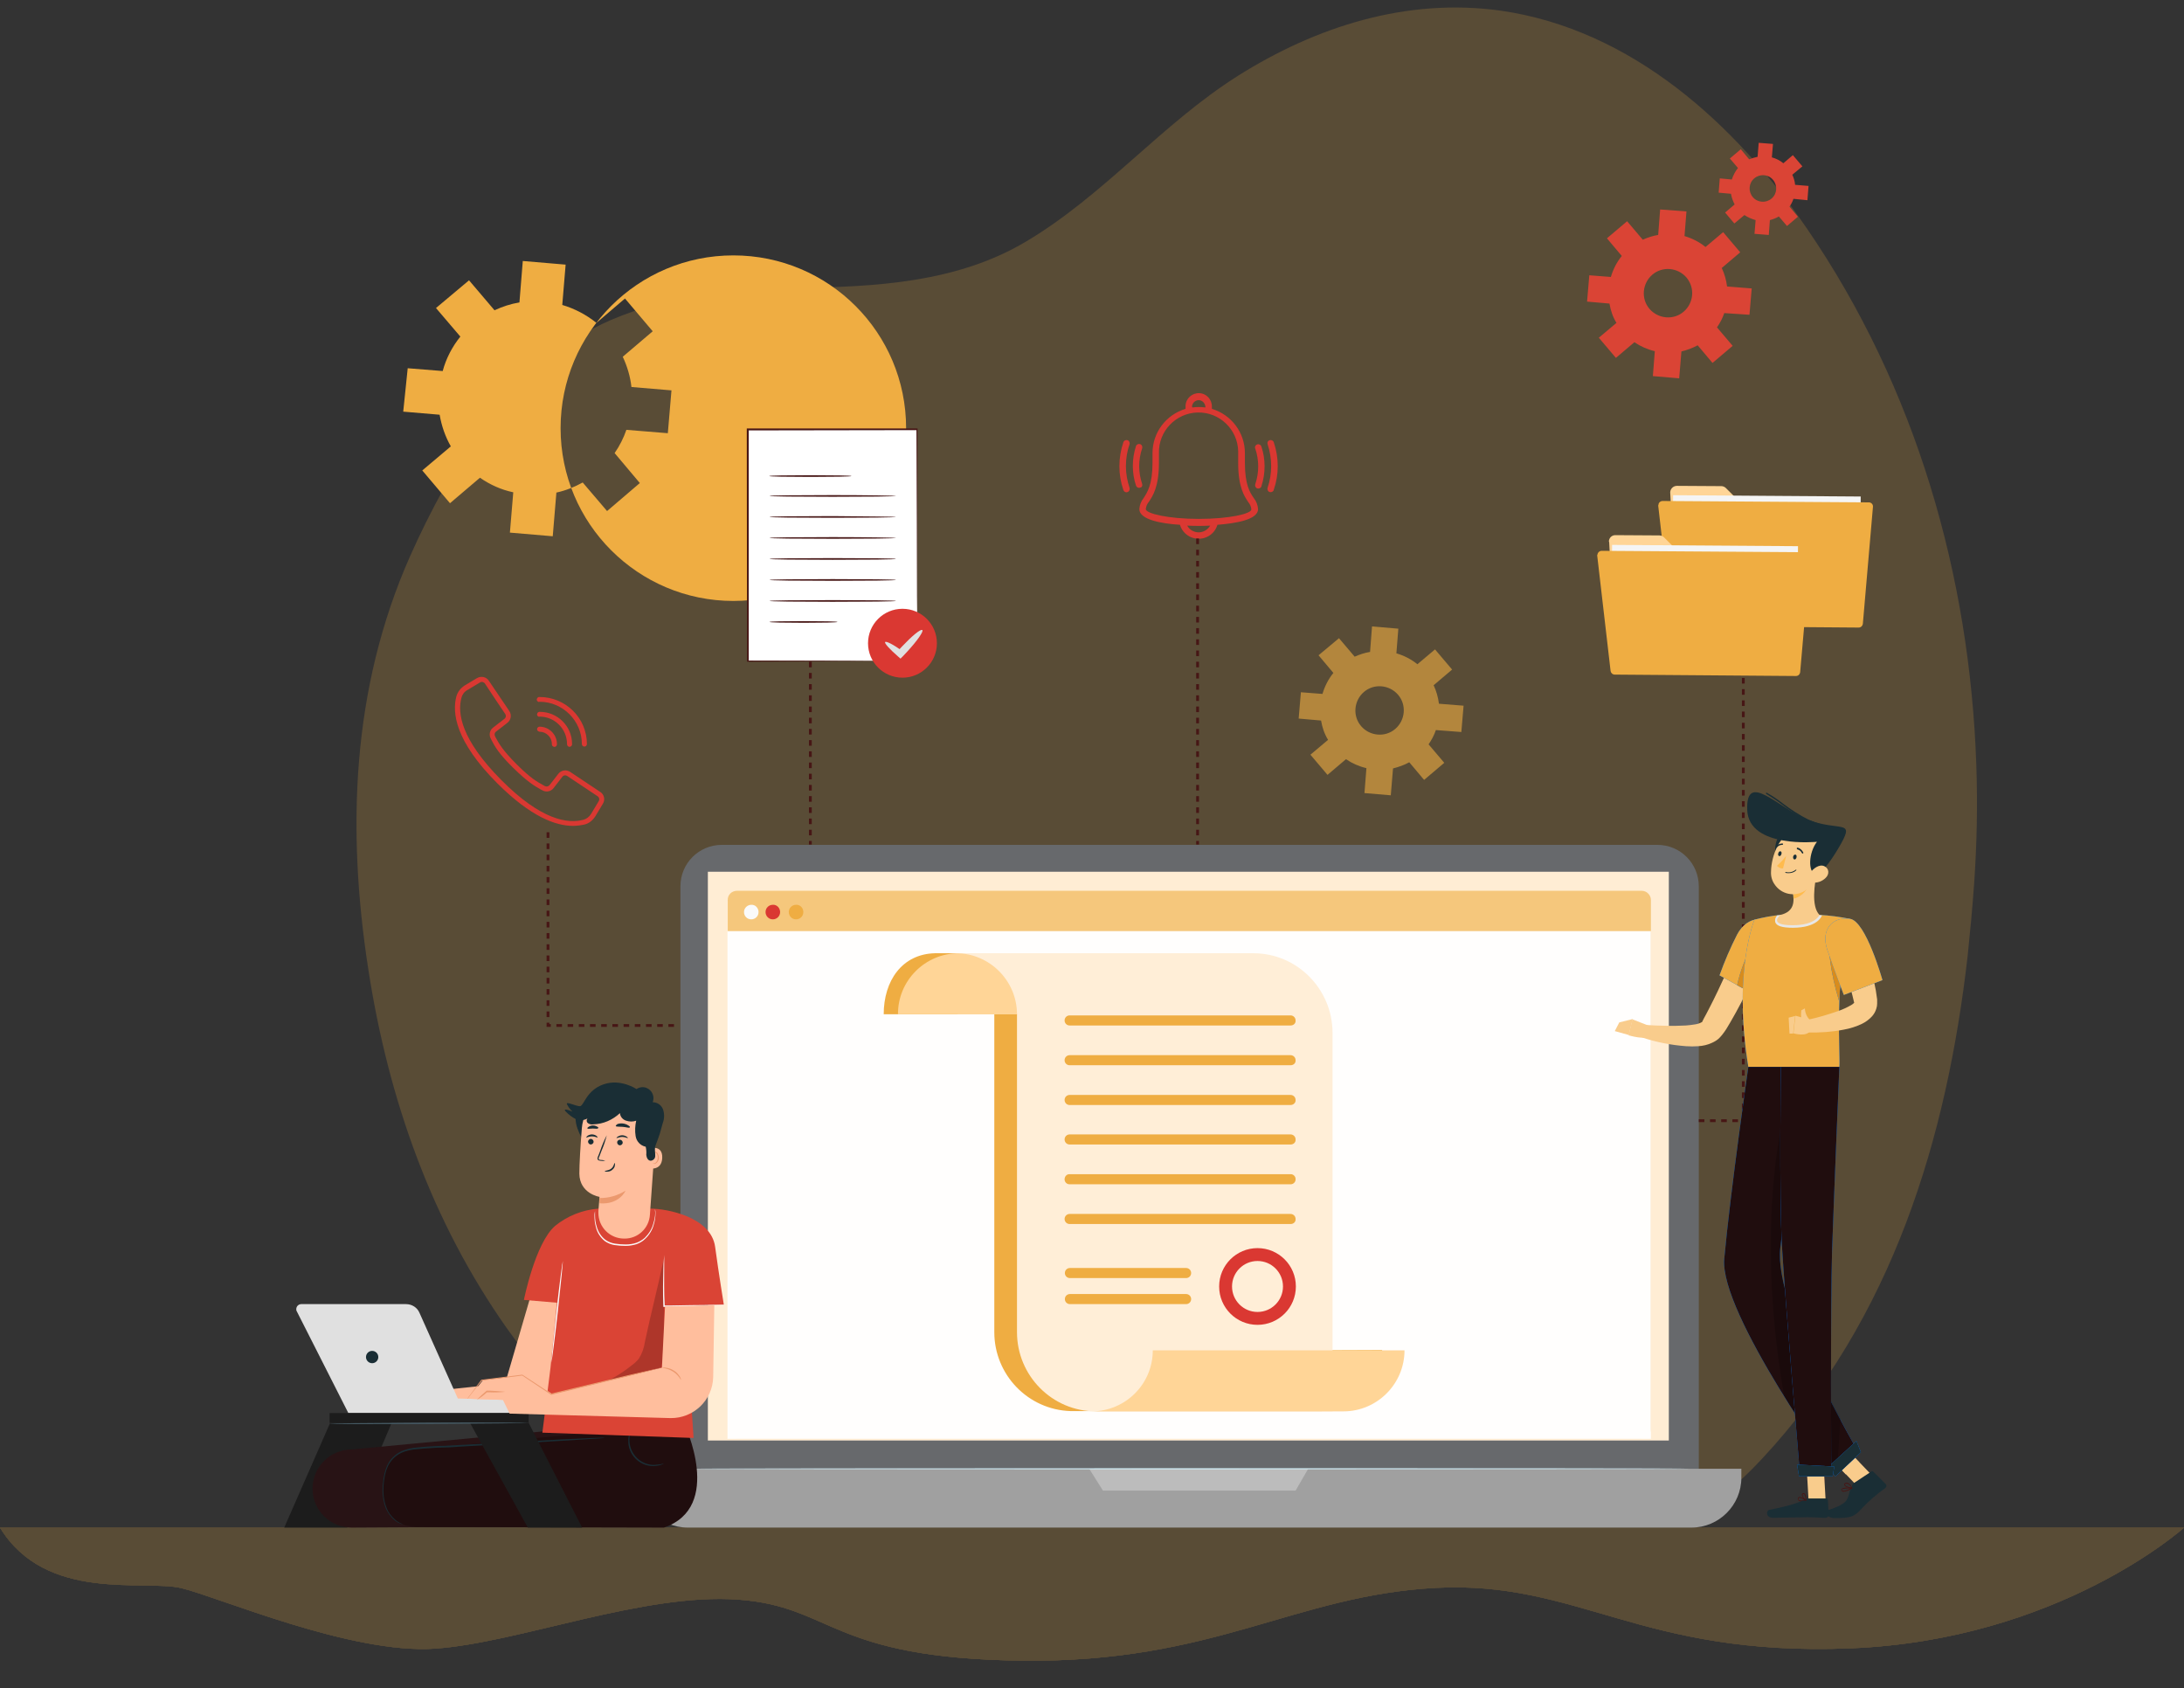 <?xml version="1.0" encoding="UTF-8"?>
<svg id="Layer_1" data-name="Layer 1" xmlns="http://www.w3.org/2000/svg" xmlns:xlink="http://www.w3.org/1999/xlink" viewBox="0 0 780 602.8">
  <rect x="0" y="0" width="780" height="602.8" fill="#333333" stroke="none"/>
  <defs>
    <style>
      .cls-1, .cls-2 {
        fill: none;
      }

      .cls-3 {
        fill: #e0e0e0;
      }

      .cls-4, .cls-5 {
        fill: #efad42;
      }

      .cls-6 {
        isolation: isolate;
      }

      .cls-6, .cls-7 {
        opacity: .2;
      }

      .cls-8 {
        fill: #281315;
      }

      .cls-9 {
        fill: #ffbe9d;
      }

      .cls-10 {
        fill: #ffd597;
      }

      .cls-11 {
        fill: #1c1c1c;
      }

      .cls-12 {
        fill: #1a2e35;
      }

      .cls-13 {
        fill: #ffedd4;
      }

      .cls-14 {
        fill: #6b2727;
      }

      .cls-15 {
        fill: #007cff;
      }

      .cls-16 {
        fill: #471615;
      }

      .cls-17 {
        fill: #f9cc8c;
      }

      .cls-5 {
        opacity: .6;
      }

      .cls-18 {
        fill: #a0a0a0;
      }

      .cls-19 {
        fill: #eb996e;
      }

      .cls-20 {
        clip-path: url(#clippath-1);
      }

      .cls-21 {
        clip-path: url(#clippath-3);
      }

      .cls-22 {
        fill: #fffefd;
      }

      .cls-23 {
        fill: #da4435;
      }

      .cls-24 {
        fill: #e7e7e7;
      }

      .cls-25 {
        fill: #d88c1d;
      }

      .cls-26 {
        fill: #67696c;
      }

      .cls-27 {
        fill: #fff;
      }

      .cls-2 {
        stroke: #471615;
        stroke-dasharray: 2;
        stroke-miterlimit: 10;
      }

      .cls-28 {
        fill: #bcbcbc;
      }

      .cls-29 {
        fill: #ffbb4d;
      }

      .cls-30 {
        fill: #d3f1fb;
      }

      .cls-31 {
        fill: #fafafa;
      }

      .cls-32 {
        fill: #da3832;
      }

      .cls-33 {
        opacity: .2;
      }

      .cls-34 {
        fill: #f5f5f5;
      }

      .cls-35 {
        fill: #200d0e;
      }

      .cls-36 {
        fill: #ffeed7;
      }

      .cls-37 {
        fill: #455a64;
      }
    </style>
    <clipPath id="clippath-1">
      <path class="cls-4" d="M0,545.52h780s-44.4,40.1-119.2,43.1c-37.6,1.5-62-4.6-83.4-10.8-21.2-6.1-39.4-12.1-64.6-10.8-50.6,2.7-79,26.8-147.7,26-68.7-.8-67.5-19.3-101.4-21.8s-78.4,15.4-108.3,17.5-77.3-18.4-90.6-21.6c-13.3-3.2-48.3,5.3-64.8-21.6Z"/>
    </clipPath>
    <clipPath id="clippath-3">
      <rect class="cls-1" x="162.54" y="241.73" width="53.2" height="53.2"/>
    </clipPath>
  </defs>
  <g class="cls-33">
    <g>
      <path class="cls-4" d="M0,545.52h780s-44.4,40.1-119.2,43.1c-37.6,1.5-62-4.6-83.4-10.8-21.2-6.1-39.4-12.1-64.6-10.8-50.6,2.7-79,26.8-147.7,26s-67.5-19.3-101.4-21.8-78.4,15.4-108.3,17.5-77.3-18.4-90.6-21.6-48.3,5.3-64.8-21.6"/>
      <path class="cls-4" d="M0,545.52h780s-44.4,40.1-119.2,43.1c-37.6,1.5-62-4.6-83.4-10.8-21.2-6.1-39.4-12.1-64.6-10.8-50.6,2.7-79,26.8-147.7,26s-67.5-19.3-101.4-21.8-78.4,15.4-108.3,17.5-77.3-18.4-90.6-21.6-48.3,5.3-64.8-21.6"/>
      <g>
        <path class="cls-4" d="M0,545.52h780s-44.4,40.1-119.2,43.1c-37.6,1.5-62-4.6-83.4-10.8-21.2-6.1-39.4-12.1-64.6-10.8-50.6,2.7-79,26.8-147.7,26-68.7-.8-67.5-19.3-101.4-21.8s-78.4,15.4-108.3,17.5-77.3-18.4-90.6-21.6c-13.3-3.2-48.3,5.3-64.8-21.6Z"/>
        <g class="cls-20">
          <g>
            <rect class="cls-4" y="545.52" width="10.3" height="48.4"/>
            <rect class="cls-4" x="10.3" y="545.52" width="10.3" height="48.4"/>
            <rect class="cls-4" x="20.6" y="545.52" width="10.3" height="48.4"/>
            <rect class="cls-4" x="30.9" y="545.52" width="10.3" height="48.4"/>
            <rect class="cls-4" x="41.2" y="545.52" width="10.1" height="48.4"/>
            <rect class="cls-4" x="51.2" y="545.52" width="10.3" height="48.4"/>
            <rect class="cls-4" x="61.5" y="545.52" width="10.3" height="48.4"/>
            <rect class="cls-4" x="71.8" y="545.52" width="10.3" height="48.4"/>
            <rect class="cls-4" x="82.1" y="545.52" width="10.3" height="48.4"/>
            <rect class="cls-4" x="92.4" y="545.52" width="10.3" height="48.4"/>
            <rect class="cls-4" x="102.7" y="545.52" width="10.3" height="48.4"/>
            <rect class="cls-4" x="113" y="545.52" width="10.3" height="48.4"/>
            <rect class="cls-4" x="123.3" y="545.52" width="10.1" height="48.4"/>
            <rect class="cls-4" x="133.3" y="545.52" width="10.3" height="48.4"/>
            <rect class="cls-4" x="143.6" y="545.52" width="10.3" height="48.4"/>
            <rect class="cls-4" x="153.9" y="545.52" width="10.3" height="48.4"/>
            <rect class="cls-4" x="164.2" y="545.52" width="10.3" height="48.4"/>
            <rect class="cls-4" x="174.5" y="545.52" width="10.3" height="48.4"/>
            <rect class="cls-4" x="184.8" y="545.52" width="10.3" height="48.4"/>
            <rect class="cls-4" x="195.1" y="545.52" width="10.3" height="48.4"/>
            <rect class="cls-4" x="205.3" y="545.52" width="10.3" height="48.4"/>
            <rect class="cls-4" x="215.6" y="545.52" width="10.1" height="48.4"/>
            <rect class="cls-4" x="225.7" y="545.52" width="10.3" height="48.4"/>
            <rect class="cls-4" x="236" y="545.52" width="10.3" height="48.4"/>
            <rect class="cls-4" x="246.3" y="545.52" width="10.3" height="48.4"/>
            <rect class="cls-4" x="256.6" y="545.52" width="10.3" height="48.4"/>
            <rect class="cls-4" x="266.9" y="545.52" width="10.3" height="48.4"/>
            <rect class="cls-4" x="277.2" y="545.52" width="10.3" height="48.4"/>
            <rect class="cls-4" x="287.4" y="545.52" width="10.3" height="48.4"/>
            <rect class="cls-4" x="297.7" y="545.52" width="10.1" height="48.4"/>
            <rect class="cls-4" x="307.8" y="545.52" width="10.3" height="48.4"/>
            <rect class="cls-4" x="318.1" y="545.52" width="10.3" height="48.4"/>
            <rect class="cls-4" x="328.4" y="545.52" width="10.3" height="48.4"/>
            <rect class="cls-4" x="338.7" y="545.52" width="10.3" height="48.4"/>
            <rect class="cls-4" x="349" y="545.52" width="10.3" height="48.4"/>
            <rect class="cls-4" x="359.2" y="545.52" width="10.3" height="48.4"/>
            <rect class="cls-4" x="369.5" y="545.52" width="10.3" height="48.4"/>
            <rect class="cls-4" x="379.8" y="545.52" width="10.1" height="48.4"/>
            <rect class="cls-4" x="389.9" y="545.52" width="10.3" height="48.4"/>
            <rect class="cls-4" x="400.2" y="545.52" width="10.3" height="48.4"/>
            <rect class="cls-4" x="410.5" y="545.52" width="10.3" height="48.4"/>
            <rect class="cls-4" x="420.8" y="545.52" width="10.3" height="48.4"/>
            <rect class="cls-4" x="431" y="545.52" width="10.3" height="48.4"/>
            <rect class="cls-4" x="441.3" y="545.52" width="10.3" height="48.4"/>
            <rect class="cls-4" x="451.6" y="545.52" width="10.3" height="48.4"/>
            <rect class="cls-4" x="461.9" y="545.52" width="10.3" height="48.4"/>
            <rect class="cls-4" x="472.2" y="545.52" width="10.1" height="48.4"/>
            <rect class="cls-4" x="482.3" y="545.52" width="10.3" height="48.4"/>
            <rect class="cls-4" x="492.6" y="545.52" width="10.3" height="48.4"/>
            <rect class="cls-4" x="502.8" y="545.52" width="10.3" height="48.4"/>
            <rect class="cls-4" x="513.1" y="545.52" width="10.3" height="48.4"/>
            <rect class="cls-4" x="523.4" y="545.52" width="10.3" height="48.4"/>
            <rect class="cls-4" x="533.7" y="545.52" width="10.3" height="48.4"/>
            <rect class="cls-4" x="544" y="545.52" width="10.3" height="48.4"/>
            <rect class="cls-4" x="554.3" y="545.52" width="10.1" height="48.4"/>
            <rect class="cls-4" x="564.4" y="545.52" width="10.3" height="48.4"/>
            <rect class="cls-4" x="574.7" y="545.52" width="10.3" height="48.4"/>
            <rect class="cls-4" x="584.9" y="545.52" width="10.3" height="48.4"/>
            <rect class="cls-4" x="595.2" y="545.52" width="10.3" height="48.4"/>
            <rect class="cls-4" x="605.5" y="545.52" width="10.3" height="48.4"/>
            <rect class="cls-4" x="615.8" y="545.52" width="10.3" height="48.4"/>
            <rect class="cls-4" x="626.1" y="545.52" width="10.3" height="48.4"/>
            <rect class="cls-4" x="636.4" y="545.52" width="10.3" height="48.4"/>
            <rect class="cls-4" x="646.7" y="545.52" width="10.1" height="48.4"/>
            <rect class="cls-4" x="656.7" y="545.52" width="10.3" height="48.4"/>
            <rect class="cls-4" x="667" y="545.52" width="10.3" height="48.4"/>
            <rect class="cls-4" x="677.3" y="545.52" width="10.3" height="48.4"/>
            <rect class="cls-4" x="687.6" y="545.52" width="10.3" height="48.4"/>
            <rect class="cls-4" x="697.9" y="545.52" width="10.3" height="48.4"/>
            <rect class="cls-4" x="708.2" y="545.52" width="10.3" height="48.4"/>
            <rect class="cls-4" x="718.5" y="545.52" width="10.3" height="48.4"/>
            <rect class="cls-4" x="728.8" y="545.52" width="10.1" height="48.4"/>
            <rect class="cls-4" x="738.8" y="545.52" width="10.3" height="48.4"/>
            <rect class="cls-4" x="749.1" y="545.52" width="10.3" height="48.4"/>
            <rect class="cls-4" x="759.4" y="545.52" width="10.3" height="48.4"/>
            <rect class="cls-4" x="769.7" y="545.52" width="10.3" height="48.4"/>
          </g>
        </g>
      </g>
    </g>
  </g>
  <g>
    <g class="cls-33">
      <path class="cls-4" d="M705.03,315.8c-.6,8.5-1.4,17-2.3,25.6-7.4,64.7-26.7,129.5-73.5,179.6-5.9,6.3-12.2,12.3-19.8,16.6-20.2,11.2-50.2,5.4-72.8,5.4h-210.3c-26.2,0-63.5,7.5-85-8-16-11.6-30.7-24.9-43.8-39.7-5.9-6.7-11.4-13.8-16.6-21.1-26.6-37.8-42.2-81.4-49.4-128.1-7.7-49.8-6-100.1,14.8-147.2,14.2-32,36.7-69.5,72-84.7,20.3-8.7,43.6-11.1,65.8-11.4,28.6-.3,57.8-1.9,82.4-16.6,27.9-16.6,48.3-41.9,75.7-59.2,27.7-17.4,60-27.9,93.7-23.2,46.9,6.7,84,40.7,109.4,77.8,39,56.9,58.2,124,60.5,191.6.5,14.2.2,28.4-.8,42.6Z"/>
    </g>
    <path class="cls-10" d="M596.51,175.9l1.9,34.1c.1,1.2,1.1,2.2,2.3,2.2l61.3.4c1.3,0,2.3-1,2.3-2.3l.2-26.5c0-1.3-1-2.3-2.3-2.3h-37.7c-.6,0-1.2-.2-1.6-.7l-6.5-6.5c-.4-.4-1-.7-1.6-.7l-15.9-.1c-1.3,0-2.3,1-2.4,2.2v.2Z"/>
    <rect class="cls-34" x="610.86" y="163.62" width="40.1" height="67" transform="translate(429.38 826.64) rotate(-89.6)"/>
    <path class="cls-4" d="M592.21,180.5l4.8,41.8c.1.7.7,1.3,1.5,1.3l65.3.5c.8,0,1.4-.6,1.5-1.4l3.6-41.7c.1-.8-.5-1.5-1.3-1.6h-.1l-73.7-.5c-.8,0-1.5.6-1.5,1.4h0q-.1.1-.1.2Z"/>
    <path class="cls-10" d="M574.71,193.6l1.8,33.8c.1,1.2,1.1,2.1,2.3,2.1l60.8.5c1.3,0,2.3-1,2.3-2.3l.2-26.3c0-1.3-1-2.3-2.3-2.3h-37.4c-.6,0-1.2-.2-1.6-.7l-6.5-6.5c-.4-.4-1-.7-1.6-.7l-15.8-.1c-1.3,0-2.3,1-2.3,2.3h0q.1.1.1.2Z"/>
    <rect class="cls-34" x="588.96" y="181.47" width="39.7" height="66.4" transform="translate(389.89 821.96) rotate(-89.6)"/>
    <path class="cls-4" d="M570.41,198.2l4.8,41.4c.1.7.7,1.3,1.5,1.3l64.7.5c.8,0,1.4-.6,1.5-1.3l3.6-41.3c.1-.8-.5-1.5-1.3-1.6h-.1l-73.1-.5c-.8,0-1.5.7-1.5,1.5h0q-.1-.1-.1,0Z"/>
    <path class="cls-26" d="M257.81,301.7h334.1c8.2,0,14.8,6.6,14.8,14.8v210.9c0,8.2-6.6,14.8-14.8,14.8h-334.1c-8.2,0-14.8-6.6-14.8-14.8v-210.9c0-8.2,6.6-14.8,14.8-14.8Z"/>
    <path class="cls-18" d="M227.81,524.5h394.1v3.2c0,9.8-8,17.8-17.8,17.8H245.61c-9.8,0-17.8-8-17.8-17.8h0v-3.2h0Z"/>
    <rect class="cls-13" x="252.81" y="311.3" width="343.2" height="203.1"/>
    <path class="cls-28" d="M389.01,524.5l4.9,7.8h68.8l4.5-7.8h-78.2Z"/>
    <path class="cls-5" d="M263.21,318.1h323.1c1.8,0,3.3,1.5,3.3,3.3v188.9c0,1.8-1.5,3.3-3.3,3.3h-323.1c-1.8,0-3.3-1.5-3.3-3.3v-188.8c-.1-1.9,1.4-3.4,3.3-3.4Z"/>
    <rect class="cls-22" x="259.81" y="332.5" width="329.8" height="181.3"/>
    <path class="cls-4" d="M286.91,325.7c0,1.5-1.2,2.6-2.6,2.6-1.5,0-2.6-1.2-2.6-2.6,0-1.5,1.2-2.6,2.6-2.6h0c1.4-.1,2.6,1.1,2.6,2.6Z"/>
    <path class="cls-31" d="M270.91,325.7c0,1.5-1.2,2.6-2.6,2.6-1.5,0-2.6-1.2-2.6-2.6s1.2-2.6,2.6-2.6h0c1.4-.1,2.6,1.1,2.6,2.6h0Z"/>
    <path class="cls-32" d="M278.61,325.7c0,1.5-1.2,2.6-2.6,2.6-1.5,0-2.6-1.2-2.6-2.6,0-1.5,1.2-2.6,2.6-2.6h0c1.4-.1,2.6,1.1,2.6,2.6h0Z"/>
    <path class="cls-30" d="M603.61,524.5c0,.1-80.7.2-180.3.2s-180.3-.1-180.3-.2,80.7-.2,180.3-.2,180.3,0,180.3.2Z"/>
    <path class="cls-12" d="M206.01,395.9c-.7,2.3-.6,4.7.2,7,.8,2.2,1.9,4.4,3.2,6.4,1.6-4,3.1-8.1,4.2-12.2.4-.9.3-1.9-.2-2.7-.6-.5-1.3-.7-2-.5-2.1.1-4.2,1-5.7,2.4"/>
    <path class="cls-11" d="M117.91,508.1l-16.4,37.4h22.5l16-37.7-22.1.3Z"/>
    <path class="cls-8" d="M215.11,545c22.1-7.3,6.9-36.5,6.9-36.5l-96.4,9.1c-7.7,0-14,6.3-14,14h0c0,7.7,6.3,13.9,14,13.9l89.5-.5"/>
    <path class="cls-35" d="M237.11,545.5c21.5-7.3,7.3-37,7.3-37l-94,8.9c-9.2.1-13.7,4.5-13.7,13.9h0c0,7.7,2.9,14.2,13.6,14l86.8.2"/>
    <path class="cls-12" d="M215.91,513.4h-1l-3,.1-11.1.5-36.5,2c-1.8.1-3.5.2-5.3.3-1.7,0-3.5.1-5.1.2s-3.3.2-5,.4c-1.6.1-3.2.5-4.7,1s-2.8,1.4-3.9,2.5c-1.1,1.1-1.9,2.4-2.4,3.8-.5,1.3-.8,2.7-1,4.1-.2,1.3-.3,2.6-.3,3.9,0,2.2.4,4.5,1.2,6.5.7,1.5,1.7,2.9,2.9,4,.8.7,1.7,1.2,2.7,1.5.7.2.7.1,0-.1-.9-.4-1.8-.9-2.5-1.6-1.2-1.1-2.2-2.4-2.8-3.9-.8-2-1.2-4.2-1.2-6.4,0-1.3.1-2.6.3-3.8.2-1.4.5-2.7,1-4,.5-1.4,1.3-2.6,2.3-3.6,1.1-1.1,2.4-1.9,3.8-2.4,1.5-.5,3-.8,4.6-.9,1.6-.2,3.2-.3,4.9-.4,1.7-.1,3.4-.2,5.1-.2s3.5-.2,5.3-.3l36.5-2.1,11.1-.7,3-.2.8-.1c.1,0,.2,0,.3-.1Z"/>
    <path class="cls-12" d="M237.11,522.6c-.2.2-.5.3-.8.4-.7.3-1.5.4-2.3.5-4.9.4-9.2-3.3-9.6-8.2v-1.6c.1-.8.2-1.5.5-2.3.1-.3.2-.5.4-.7-.3,1-.5,2-.5,3-.3,4.9,3.4,9.1,8.2,9.4h.9c1.2-.1,2.2-.2,3.2-.5Z"/>
    <path class="cls-9" d="M189.31,463.5l-8.9,30.5-33,3.5v5.9l48.5.7,6.6-39.7-13.2-.9Z"/>
    <path class="cls-23" d="M232.31,431.6c5.9,0,21.7,3,23.1,13.7,1.3,9.6,3.1,20.6,3.1,20.6l-20.9.6,7.1,1.9,3,45.1-54-1.9,2.9-23.2,2.3-23.2h0l-11.8-1s4-20.2,11.1-26.4c4.4-3.6,9.9-5.8,15.6-6.2,6.2-.3,12.4-.3,18.5,0"/>
    <path class="cls-31" d="M201.01,450.3c.1,0-.7,8.2-1.8,18.2-1.1,10-2.2,18.1-2.3,18.1s.7-8.2,1.8-18.2,2.2-18.1,2.3-18.1Z"/>
    <path class="cls-31" d="M233.91,431.7c0,.1,0,.3.1.4.1.4.1.7.1,1.1,0,1.4-.2,2.7-.6,4-.5,2-1.6,3.8-3.1,5.2-.9.9-2,1.5-3.1,1.9-1.3.4-2.6.6-3.9.6s-2.7-.1-4-.3c-1.2-.2-2.4-.7-3.4-1.4-1.6-1.3-2.8-3.1-3.2-5.1-.4-1.3-.5-2.7-.5-4,0-.4,0-.7.1-1.1.1-.3,0-.4.1-.4v1.5c0,1.3.2,2.7.6,3.9.5,1.9,1.6,3.6,3.2,4.8,1,.7,2.1,1.1,3.3,1.3,1.3.2,2.6.3,3.9.3s2.6-.2,3.8-.6c1.1-.4,2.1-1,3-1.8,1.4-1.4,2.5-3.1,3-5,.4-1.3.7-2.6.7-3.9-.1-.9-.1-1.4-.1-1.4Z"/>
    <g class="cls-7">
      <path d="M236.89,450.33c-2,9.6-4.6,19.4-6.6,29-.3,2.1-1,4-2.1,5.8-.8,1-1.8,1.9-2.8,2.6-3.9,3.1-8.2,5.6-12.8,7.4,6.7-.6,13.4-1.7,19.9-3.5,2.3-.1,4-2.1,3.9-4.3h0c1.3-12.4.8-24.7.5-37"/>
    </g>
    <path class="cls-31" d="M258.91,466.1c-.5.1-1,.1-1.6.1l-4.3.1c-3.6.1-8.6.2-14.1.4h-2v-.2c-.2-5.1-.1-9.7,0-13,0-1.6.1-3,.2-3.9,0-.5.1-.9.1-1.4v5.3c0,3.3-.1,7.8.2,12.9l-.2-.2h1.8c5.5-.1,10.5-.2,14.1-.2h4.3c.5,0,1,0,1.5.1Z"/>
    <path class="cls-3" d="M106.01,468.3l18.4,36.3h58.2l-2.3-4.7-16.8-.5-13.7-30.6c-.8-1.9-2.7-3.1-4.8-3.1h-37.4c-1,0-1.8.8-1.8,1.8,0,.3,0,.5.2.8h0Z"/>
    <circle class="cls-12" cx="132.91" cy="484.6" r="2.2"/>
    <path class="cls-9" d="M234.21,404.3l-2.1,29.5c-.3,4.8-4.3,8.6-9.2,8.5h0c-5.1,0-9.2-4.1-9.2-9.2v-.6c.2-2.8.4-5.1.4-5.1,0,0-7.1-1.1-7.2-8.3,0-3.4.4-10,.9-16.3.6-7.3,6.7-13,14-13h0c7.3.4,12.9,6.7,12.5,14h0c0,.2-.1.4-.1.5Z"/>
    <path class="cls-19" d="M214.11,427.8c3.3.1,6.5-.9,9.3-2.6,0,0-2.2,5.1-9.3,4.5v-1.9Z"/>
    <path class="cls-12" d="M210.01,407.6c0,.6.4,1,.9,1.1.6,0,1-.4,1.1-.9,0-.6-.4-1-.9-1.1h-.1c-.5,0-.9.4-1,.9Z"/>
    <path class="cls-12" d="M209.41,406.2c.1.1.9-.4,2-.4s1.9.5,2,.4-.1-.3-.4-.6c-.5-.3-1-.5-1.6-.5s-1.1.2-1.6.5c-.3.3-.5.5-.4.6Z"/>
    <path class="cls-12" d="M220.41,407.9c0,.6.4,1,.9,1.1.6,0,1-.4,1.1-.9,0-.6-.4-1-.9-1.1h-.1c-.5,0-1,.4-1,.9Z"/>
    <path class="cls-12" d="M220.21,406.4c.1.1.9-.4,2-.4s1.9.5,2,.4-.1-.3-.4-.5c-.5-.3-1-.5-1.6-.5s-1.1.2-1.6.5c-.3.2-.5.4-.4.5Z"/>
    <path class="cls-12" d="M216.21,414.5c-.6-.2-1.2-.3-1.8-.3-.3,0-.5-.1-.6-.3,0-.3,0-.6.2-.8l.8-2.1c.8-1.8,1.4-3.7,1.9-5.6-.9,1.7-1.7,3.6-2.3,5.4-.3.7-.5,1.5-.8,2.1-.2.3-.2.7-.2,1.1.1.2.3.3.5.4.2,0,.3.1.5.1.6.1,1.2.1,1.8,0Z"/>
    <path class="cls-12" d="M219.51,415.3c-.2,0-.2,1.2-1.2,2s-2.3.7-2.3.9.3.2.8.2c.7,0,1.4-.2,1.9-.7.5-.4.9-1,.9-1.7.1-.4-.1-.7-.1-.7Z"/>
    <path class="cls-12" d="M219.91,402.1c.1.3,1.2.2,2.5.3,1.3.1,2.3.5,2.5.2s-.1-.4-.5-.7c-.6-.4-1.2-.6-1.9-.7-.7-.1-1.4,0-2,.2-.4.3-.6.5-.6.7Z"/>
    <path class="cls-12" d="M209.81,403c.2.2,1,0,1.9,0s1.7.2,1.9-.1c.2-.3,0-.4-.4-.6-.5-.3-1-.4-1.5-.4s-1.1.2-1.5.5c-.4.2-.5.5-.4.6Z"/>
    <path class="cls-9" d="M231.81,410.1c.1,0,4.9-1.5,4.7,3.4s-5,3.7-5,3.6c.1-.1.3-7,.3-7Z"/>
    <path class="cls-19" d="M233.11,415.3q.1.1.2.1c.2.1.4.1.6,0,.6-.4,1-1.1,1-1.9,0-.4,0-.8-.2-1.2-.1-.3-.3-.6-.6-.7-.2-.1-.4,0-.5.2-.1.1,0,.2-.1.2s-.1-.1-.1-.3c0-.1.1-.2.2-.3.1-.1.3-.1.5-.1.4.1.7.4.9.8s.3.9.3,1.4c0,.9-.5,1.7-1.3,2.1-.3.1-.6,0-.8-.2-.1.1-.1,0-.1-.1Z"/>
    <rect class="cls-11" x="117.71" y="504.6" width="71.1" height="3.5"/>
    <path class="cls-11" d="M166.91,506.4l21.6,39.1h19.4l-19.1-37.4-21.9-1.7Z"/>
    <path class="cls-37" d="M188.81,508.1c0,.1-15.9.3-35.6.4s-35.6.1-35.6-.1c0-.1,15.9-.3,35.6-.4,19.7-.1,35.6,0,35.6.1Z"/>
    <path class="cls-12" d="M205.81,399.7c1.3.5,2.8.4,4-.3-.4.5-.4,1.2.1,1.6l.1.1c.6.4,1.2.5,1.9.4,3.6-.1,6.9-1.6,9.5-4,.1,1.3,1,2.3,2.2,2.7,1.2.4,2.5.4,3.6,0-.4,1.8-.5,3.7-.2,5.5.3,1.9,1.7,3.4,3.6,3.8.2.9.3,1.9.2,2.9.1,1,.6,2.1,1.6,2.1.9-.1,1.6-.8,1.6-1.7.1-.8-.4-2.6.2-4,.6-1.4.4-1.2,1-2.7s1-3.5,1.5-5.1c.6-1.5.6-3.2.1-4.8-.6-1.6-2.1-2.6-3.7-2.6.8-2-.2-4.3-2.2-5.1-1.2-.5-2.5-.3-3.6.4,0,0-5.6-3.8-11.7-1.7-6.2,2.1-7.1,7.7-8.4,7.8-1.3.2-5.4-2-4.7-.6s1.9,2.7,2.4,2.8-4.6-2.1-2.8-.2c1.2,1.2,2.4,2.1,3.7,2.7Z"/>
    <path class="cls-9" d="M172.51,492.8l14.5-1.7,10.2,6.7,39.2-9.4,1.1-21.9,17.6-.4-.4,25.7c-.2,8.2-7,14.7-15.2,14.6h-.1l-57.4-1.6-2.4-4.9-12.3-.4,5.2-6.7Z"/>
    <path class="cls-19" d="M236.01,488.4c-.2.1-.5.2-.7.2l-2.1.6-7.9,2-26,6.3-2.4.6h-.1l-.1-.1-10.2-6.8h.1l-14.5,1.8.1-.1c-1.7,2.1-3,3.7-3.9,4.9l-1,1.3c-.1.2-.2.3-.4.4.1-.2.2-.3.3-.5.2-.3.6-.8,1-1.3.9-1.2,2.1-2.9,3.7-5h.1l14.5-1.8h.1l.1.1,10.2,6.7h-.2l2.4-.6,26-6.2,7.9-1.8,2.2-.5c.3-.1.5-.2.8-.2Z"/>
    <path class="cls-19" d="M180.51,497c-1.9.2-3.8.3-5.6.2h-1l.1-.1c-1.1,1-2.4,2-3.7,2.8,1-1.1,2.2-2.2,3.4-3.2l.1-.1h1.1c1.8.1,3.7.2,5.6.4Z"/>
    <path class="cls-19" d="M243.21,492.8c-1.4-2.5-3.9-4.1-6.8-4.3.4-.1.8-.2,1.3-.1,1,.1,2,.4,2.9,1,.9.5,1.6,1.3,2.2,2.2.2.4.4.8.4,1.2Z"/>
    <path class="cls-4" d="M467.91,482.2v-113.5c0-15.6-12.7-28.3-28.3-28.3h-105.7c-11.8.3-18.3,9.9-18.3,21.8h39.5v113.5c0,15.2,12,27.7,27.2,28.2h89.5c12,0,21.8-9.8,21.8-21.8h0l-25.7.1Z"/>
    <path class="cls-36" d="M447.61,340.4h-105.6v21.7h21.2v113.6c0,15.6,12.6,28.3,28.2,28.3h84.5v-135.3c-.1-15.6-12.7-28.3-28.3-28.3Z"/>
    <path class="cls-10" d="M320.71,362.2h42.5c0-12-9.8-21.8-21.8-21.8h1c-12,0-21.8,9.8-21.7,21.8q-.1,0,0,0h0Z"/>
    <path class="cls-10" d="M411.71,482.2c0,12-9.7,21.7-21.7,21.8h89.8c12,0,21.8-9.8,21.8-21.8h-89.9Z"/>
    <path class="cls-4" d="M460.91,366.2h-78.9c-1,0-1.8-.8-1.8-1.8h0c0-1,.8-1.8,1.8-1.8h78.9c1,0,1.8.8,1.8,1.8h0c.1,1-.7,1.8-1.8,1.8h0Z"/>
    <path class="cls-4" d="M460.91,380.4h-78.9c-1,0-1.8-.8-1.8-1.8h0c0-1,.8-1.8,1.8-1.8h78.9c1,0,1.8.8,1.8,1.8h0c.1,1-.7,1.8-1.8,1.8h0Z"/>
    <path class="cls-4" d="M460.91,394.6h-78.9c-1,0-1.8-.8-1.8-1.8h0c0-1,.8-1.8,1.8-1.8h78.9c1,0,1.8.8,1.8,1.8h0c.1.9-.7,1.8-1.8,1.8h0Z"/>
    <path class="cls-4" d="M460.91,408.7h-78.9c-1,0-1.8-.8-1.8-1.8h0c0-1,.8-1.8,1.8-1.8h78.9c1,0,1.8.8,1.8,1.8h0c.1,1-.7,1.8-1.8,1.8h0Z"/>
    <path class="cls-4" d="M381.91,419.3h79.1c.9,0,1.7.8,1.7,1.7v.2c0,.9-.8,1.7-1.7,1.7h-79.1c-.9,0-1.7-.8-1.7-1.7v-.2c.1-1,.8-1.7,1.7-1.7Z"/>
    <path class="cls-4" d="M460.91,437.1h-78.9c-1,0-1.8-.8-1.8-1.8h0c0-1,.8-1.8,1.8-1.8h78.9c1,0,1.8.8,1.8,1.8h0c.1,1-.7,1.8-1.8,1.8h0Z"/>
    <path class="cls-4" d="M423.61,456.4h-41.5c-1,0-1.8-.8-1.8-1.8h0c0-1,.8-1.8,1.8-1.8h41.5c1,0,1.8.8,1.8,1.8h0c0,1-.8,1.8-1.8,1.8h0Z"/>
    <path class="cls-4" d="M423.61,465.7h-41.5c-1,0-1.8-.8-1.8-1.8h0c0-1,.8-1.8,1.8-1.8h41.5c1,0,1.8.8,1.8,1.8h0c0,1-.8,1.8-1.8,1.8h0Z"/>
    <circle class="cls-32" cx="449.11" cy="459.4" r="13.7"/>
    <circle class="cls-36" cx="449.11" cy="459.4" r="9.1"/>
    <path class="cls-23" d="M624.81,112.4l.8-9.4-8.8-.7c-.3-2.3-.9-4.5-1.9-6.6l6.6-5.6-6.1-7.2-6.3,5.3c-2.2-1.8-4.8-3.1-7.5-3.9l.7-8.8-9.4-.7-.7,9.1c-1.9.3-3.7.9-5.5,1.7l-5.6-6.6-7.2,6.1,5.3,6.3c-1.8,2.2-3.1,4.8-3.9,7.5l-7.7-.6-.8,9.4,8,.7c.4,2.4,1.2,4.8,2.5,6.9l-6.3,5.3,6.1,7.2,6.6-5.6c2.2,1.5,4.7,2.6,7.3,3.2l-.7,8.9,9.4.8.8-9.6c2-.5,4-1.2,5.8-2.2l5.3,6.3,7.2-6.1-5.6-6.6c1.1-1.6,2-3.3,2.6-5.1l9,.6ZM601.31,111.3c-3.6,3.1-9.1,2.6-12.2-1s-2.6-9.1,1-12.2,9.1-2.6,12.2,1c3.1,3.7,2.6,9.1-1,12.2h0Z"/>
    <path class="cls-23" d="M645.51,71.5l.4-5.1-4.8-.4c-.1-1.3-.5-2.5-1-3.6l3.6-3-3.4-4-3.4,2.9c-1.2-1-2.6-1.7-4.1-2.1l.4-4.8-5.1-.4-.4,5c-1,.2-2,.5-3,.9l-3-3.6-3.9,3.3,2.9,3.4c-1,1.2-1.7,2.6-2.2,4.1l-4.3-.4-.4,5.1,4.4.4c.2,1.3.7,2.6,1.3,3.8l-3.4,2.9,3.3,3.9,3.6-3c1.2.8,2.6,1.4,4,1.8l-.4,4.9,5.1.4.4-5.3c1.1-.3,2.2-.7,3.2-1.3l2.9,3.4,3.9-3.3-3-3.6c.6-.9,1.1-1.8,1.4-2.8l5,.5ZM632.71,70.9c-2,1.7-5,1.5-6.7-.5s-1.5-5,.5-6.7,5-1.5,6.7.5h0c1.7,2,1.5,5-.5,6.7Z"/>
    <path class="cls-5" d="M521.91,261.4l.8-9.4-8.8-.7c-.3-2.3-.9-4.5-1.9-6.6l6.6-5.6-6.1-7.2-6.3,5.3c-2.2-1.8-4.8-3.1-7.5-3.9l.7-8.8-9.4-.8-.7,9.1c-1.9.3-3.7.9-5.5,1.7l-5.6-6.6-7.3,6.1,5.3,6.3c-1.8,2.2-3.1,4.8-3.9,7.5l-7.7-.6-.8,9.4,8,.7c.4,2.4,1.2,4.8,2.5,6.9l-6.3,5.3,6.1,7.2,6.6-5.6c2.2,1.5,4.7,2.6,7.3,3.2l-.7,8.9,9.4.8.8-9.6c2-.5,4-1.2,5.8-2.2l5.3,6.3,7.2-6.1-5.6-6.6c1.1-1.6,2-3.3,2.6-5.1l9.1.7ZM498.31,260.3c-3.6,3.1-9.1,2.6-12.2-1s-2.6-9.1,1-12.2c3.6-3.1,9.1-2.6,12.2,1s2.6,9.1-1,12.2h0Z"/>
    <path class="cls-4" d="M238.51,154.7l1.3-15.3-14.3-1.2c-.4-3.7-1.5-7.4-3.1-10.8l10.7-9.1-9.9-11.7-10.2,8.7c-3.6-2.9-7.8-5.1-12.2-6.4l1.2-14.4-15.3-1.3-1.2,14.8c-3.1.5-6.1,1.5-8.9,2.8l-9.1-10.7-11.8,9.9,8.7,10.2c-2.9,3.6-5.1,7.8-6.3,12.3l-12.5-1-1.6,15.5,13,1.1c.7,4,2,7.8,4,11.3l-10.2,8.6,9.9,11.7,10.7-9.1c3.6,2.5,7.6,4.3,11.9,5.2l-1.2,14.4,15.3,1.3,1.3-15.6c3.3-.7,6.5-2,9.4-3.6l8.7,10.2,11.7-10-9-10.7c1.8-2.6,3.2-5.4,4.2-8.3l14.8,1.2ZM200.21,152.9c0-34.1,27.6-61.7,61.7-61.7s61.7,27.6,61.7,61.7-27.7,61.7-61.7,61.7-61.7-27.6-61.7-61.7h0Z"/>
    <path class="cls-2" d="M606.71,400.2h15.9v-159"/>
    <g class="cls-21">
      <path class="cls-32" d="M164.81,249.12c.3-1.1,1-2.1,2.1-2.7l4.5-2.7c.6-.4,1.4-.2,1.8.4l3.9,5.9,3.3,4.9c.4.6.3,1.4-.3,1.8l-4,3.1c-1.2.9-1.6,2.6-.8,4l.3.6c1.1,2.1,2.5,4.7,7.7,9.8s7.7,6.5,9.8,7.7l.6.3c1.4.8,3.1.4,4-.8l3.1-4c.4-.6,1.2-.7,1.8-.3l10.8,7.2c.6.4.8,1.2.4,1.8l-2.7,4.5c-.6,1-1.6,1.8-2.7,2.1-5.5,1.5-15,.3-29.4-14.2s-15.7-23.9-14.2-29.4h0ZM204.61,294.92c1.4,0,2.8-.2,4.2-.5,1.6-.4,2.9-1.5,3.8-2.9l2.7-4.5c.9-1.4.5-3.3-.9-4.2l-10.8-7.2c-1.4-.9-3.2-.6-4.2.7l-3.1,4c-.4.5-1.1.7-1.7.4l-.7-.4c-2-1.1-4.4-2.4-9.4-7.4s-6.3-7.4-7.4-9.4l-.3-.6c-.3-.6-.2-1.3.4-1.7l4-3.1c1.3-1,1.6-2.8.7-4.2l-7.3-10.8c-.9-1.4-2.7-1.8-4.2-1l-4.5,2.7c-1.4.9-2.4,2.2-2.9,3.8-1.6,5.9-.4,16.1,14.6,31.1,12,12,20.9,15.2,27,15.2h0Z"/>
    </g>
    <path class="cls-32" d="M192.71,250.6c8.3,0,15.1,6.8,15.1,15.1,0,.5.4.9.9.9s.9-.4.9-.9h0c0-9.3-7.6-16.8-16.9-16.8-.5-.1-.9.3-1,.8s.3.9.8,1c0-.1.1-.1.2-.1h0Z"/>
    <path class="cls-32" d="M192.71,255.9c5.4,0,9.8,4.4,9.8,9.8,0,.5.3.9.8,1,.5,0,.9-.3,1-.8v-.2c0-6.4-5.2-11.5-11.5-11.5h0c-.5-.1-.9.3-1,.8s.3.9.8,1c-.1-.1,0-.1.1-.1Z"/>
    <path class="cls-32" d="M192.71,261.3c2.4,0,4.4,2,4.4,4.4-.1.5.3.9.8,1s.9-.3,1-.8v-.2c0-3.4-2.8-6.2-6.2-6.2h0c-.5,0-.9.4-.9.9,0,.5.4.8.9.9h0Z"/>
    <path class="cls-2" d="M195.71,297.2v69h45"/>
    <path class="cls-32" d="M428.11,185.3c-10.8,0-18.9-1.9-18.9-3.5.1-1,.5-1.9,1.1-2.6,1.4-2.1,3.6-5.4,3.6-13.9v-3.5c-.2-7.8,6-14.3,13.8-14.5s14.3,6,14.5,13.8v4.3c0,8.6,2.2,11.8,3.6,13.9.6.7,1,1.6,1.1,2.6,0,1.6-8,3.4-18.8,3.4h0ZM428.11,190.1c-1.7,0-3.3-.9-4.1-2.4,1.7.1,3.1.1,4.1.1s2.4,0,4.1-.1c-.8,1.4-2.4,2.4-4.1,2.4ZM425.71,145.3c0-1.3,1.1-2.4,2.4-2.4s2.3,1.1,2.4,2.4v.2c-1.6-.2-3.2-.2-4.7,0v-.2h-.1ZM444.61,165.3v-3.5c0-7.3-4.8-13.7-11.8-15.8v-.7c.1-2.6-1.9-4.8-4.5-4.9-2.6-.1-4.8,1.9-4.9,4.5v1.1c-7,2.1-11.8,8.5-11.8,15.8v3.5c0,7.8-1.9,10.6-3.2,12.6-.9,1.1-1.4,2.5-1.5,3.9,0,3.8,8,5.2,14.5,5.6,1.1,3.7,5,5.8,8.7,4.7,2.3-.7,4-2.4,4.7-4.7,6.5-.5,14.5-1.8,14.5-5.6-.1-1.4-.6-2.8-1.5-3.9-1.4-2-3.2-4.8-3.2-12.6h0Z"/>
    <path class="cls-32" d="M454.91,157.9c-.2-.6-.9-.9-1.5-.7s-.9.8-.7,1.4c1.7,5.1,1.7,10.6,0,15.6-.2.6.1,1.3.7,1.5s1.3-.1,1.5-.7v-.1c1.9-5.4,1.9-11.4,0-17Z"/>
    <path class="cls-32" d="M449.01,158.7c-.6.2-1,.9-.7,1.5,1.4,4.1,1.4,8.6,0,12.7-.2.6.1,1.3.7,1.5s1.3-.1,1.5-.7h0v-.1c1.5-4.6,1.5-9.6,0-14.1-.2-.7-.9-1-1.5-.8Z"/>
    <path class="cls-32" d="M402.11,166.5c0-2.6.4-5.3,1.3-7.8.2-.6-.1-1.3-.7-1.5s-1.3.1-1.5.7h0c-1.9,5.6-1.9,11.6,0,17.1.2.5.6.8,1.1.8.1,0,.3,0,.4-.1.6-.2.9-.9.7-1.5-.8-2.4-1.3-5-1.3-7.7h0Z"/>
    <path class="cls-32" d="M407.91,172.8c-1.4-4.1-1.4-8.6,0-12.7.2-.6-.1-1.3-.7-1.5h0c-.6-.2-1.3.1-1.5.7-1.5,4.6-1.5,9.6,0,14.1.2.5.6.8,1.1.8.1,0,.3,0,.4-.1.6,0,.9-.7.7-1.3h0Z"/>
    <line class="cls-2" x1="427.71" y1="192.3" x2="427.71" y2="301.6"/>
    <rect class="cls-27" x="267.21" y="153.4" width="60.4" height="82.6"/>
    <path class="cls-16" d="M327.61,236v-6.1c0-4,0-9.7-.1-17,0-14.5-.1-35.2-.2-59.6l.3.3-60.5.1h0l.3-.3v82.7l-.3-.2,43.9.1h12.3l-12.2.1-44,.2h-.3v-.2c0-23.2-.1-51.8-.1-82.7v-.4h61v.3c0,24.5-.1,45.2-.1,59.8,0,7.2,0,13-.1,16.9v5.6c.2.1.2.2.1.4Z"/>
    <path class="cls-16" d="M304.11,170c0,.2-6.6.3-14.7.3s-14.7-.1-14.7-.3,6.6-.3,14.7-.3,14.7.1,14.7.3Z"/>
    <path class="cls-16" d="M320.01,177.1c0,.2-10.1.3-22.6.3s-22.6-.1-22.6-.3,10.1-.3,22.6-.3,22.6.2,22.6.3Z"/>
    <path class="cls-16" d="M320.01,184.6c0,.2-10.1.3-22.6.3s-22.6-.1-22.6-.3,10.1-.3,22.6-.3c12.5.1,22.6.2,22.6.3Z"/>
    <path class="cls-16" d="M320.01,192.1c0,.2-10.1.3-22.6.3s-22.6-.1-22.6-.3,10.1-.3,22.6-.3,22.6.2,22.6.3Z"/>
    <path class="cls-16" d="M320.01,199.6c0,.2-10.1.3-22.6.3s-22.6-.1-22.6-.3,10.1-.3,22.6-.3,22.6.1,22.6.3Z"/>
    <path class="cls-16" d="M320.01,207.1c0,.2-10.1.3-22.6.3s-22.6-.1-22.6-.3,10.1-.3,22.6-.3,22.6.1,22.6.3Z"/>
    <path class="cls-16" d="M320.01,214.6c0,.2-10.1.3-22.6.3s-22.6-.1-22.6-.3,10.1-.3,22.6-.3,22.6.1,22.6.3Z"/>
    <path class="cls-16" d="M299.11,222.1c0,.2-5.4.3-12.1.3s-12.2-.1-12.2-.3,5.4-.3,12.2-.3,12.1.1,12.1.3Z"/>
    <circle class="cls-32" cx="322.31" cy="229.7" r="12.3"/>
    <path class="cls-3" d="M329.41,225c.5.5-1.9,3.9-5.4,7.7-.6.6-1.1,1.2-1.6,1.7l-.8.8-.8-.7c-3-2.6-5-4.8-4.7-5.2.3-.5,3,.9,6.2,3.2l-1.7.1c.5-.6,1-1.2,1.6-1.8,3.4-3.6,6.6-6.3,7.2-5.8Z"/>
    <line class="cls-2" x1="289.41" y1="236.3" x2="289.41" y2="301.6"/>
    <path class="cls-17" d="M622.81,333.2c-2,4.6-4,9.2-6.1,13.8s-4.2,9.1-6.5,13.5c-.6,1.1-1.1,2.2-1.7,3.2l-.4.8-.2.4.1-.1c.1-.1,0,.1-.2.2-.7.4-1.6.7-2.4.8-1.1.2-2.2.3-3.3.4-2.4.1-4.8.2-7.2.1l-3.7-.1-3.7-.2-1,4.5c5.1,1.7,10.3,2.7,15.7,3.1,1.4.1,2.9.1,4.3,0,1.7-.1,3.4-.5,4.9-1.2,1.1-.5,2.1-1.1,2.9-2,.2-.3.5-.5.7-.8l.3-.4.6-.8c.8-1.1,1.4-2.3,2.1-3.4,2.7-4.6,5-9.2,7.3-13.8,2.3-4.7,4.3-9.3,6.3-14.2l-8.8-3.8Z"/>
    <path class="cls-15" d="M633.71,332.6c1.9,5.4-9.1,21.5-9.1,21.5l-10.5-5.8c1.8-5,3.9-9.9,6.3-14.6,3.7-7,11.2-7.1,13.3-1.1Z"/>
    <path class="cls-4" d="M633.71,332.6c1.9,5.4-9.1,21.5-9.1,21.5l-10.5-5.8c1.8-5,3.9-9.9,6.3-14.6,3.7-7,11.2-7.1,13.3-1.1Z"/>
    <path class="cls-15" d="M633.81,333.3c-2.3-1.1-5.1-.2-7.9,4.3-2.6,4.4-4.4,9.2-5.5,14.2l4.2,2.3s10.1-14.8,9.2-20.8Z"/>
    <path class="cls-25" d="M633.81,333.3c-2.3-1.1-5.1-.2-7.9,4.3-2.6,4.4-4.4,9.2-5.5,14.2l4.2,2.3s10.1-14.8,9.2-20.8Z"/>
    <path class="cls-15" d="M626.61,328.4s-7.8,18.4-2.2,52.6h32.5c.4-5-1.9-29.4,3.7-52.9-3.6-.7-7.2-1.2-10.8-1.4-4.6-.3-9.2-.3-13.8,0-3.2.3-6.3.9-9.4,1.7Z"/>
    <path class="cls-4" d="M626.61,328.4s-7.8,18.4-2.2,52.6h32.5c.4-5-1.9-29.4,3.7-52.9-3.6-.7-7.2-1.2-10.8-1.4-4.6-.3-9.2-.3-13.8,0-3.2.3-6.3.9-9.4,1.7Z"/>
    <path class="cls-15" d="M653.41,333.9c-.7,3.9.2,13.1,3.5,23.9.3-9.2,1.3-18.3,3.2-27.3h0c-2.1-.3-6-.2-6.7,3.4Z"/>
    <path class="cls-25" d="M653.41,333.9c-.7,3.9.2,13.1,3.5,23.9.3-9.2,1.3-18.3,3.2-27.3h0c-2.1-.3-6-.2-6.7,3.4Z"/>
    <path class="cls-17" d="M668.51,526.8l-4.8,4.3-9.2-9.6,4.8-4.3,9.2,9.6Z"/>
    <path class="cls-12" d="M662.41,529.4l5.9-3.9c.2-.2.5-.2.7,0l4.5,4.5c.3.4.3.9-.1,1.3h0l-.1.1c-3.1,2.2-6,4.7-8.6,7.5-2.5,2.8-3.8,3.2-9.5,3.2-2.7,0-4.2-2.2-3.1-2.6,9.6-3,7-4.3,9.3-8.8.1-.6.5-1,1-1.3Z"/>
    <path class="cls-17" d="M654.51,521.6l4.7,4.9,4.8-4.3-4.7-4.9-4.8,4.3Z"/>
    <path class="cls-14" d="M651.21,521.7h-6.1l.4,7.3h6.1l-.4-7.3Z"/>
    <path class="cls-15" d="M624.41,381s-6.4,44.4-8.6,68.5c-1.8,19.4,40.1,77.2,40.1,77.2l8.1-7.6s-30.6-51.8-28.2-73.4c2.3-20.9,10-64.7,10-64.7h-21.4Z"/>
    <path class="cls-35" d="M624.41,381s-6.4,44.4-8.6,68.5c-1.8,19.4,40.1,77.2,40.1,77.2l8.1-7.6s-30.6-51.8-28.2-73.4c2.3-20.9,10-64.7,10-64.7h-21.4Z"/>
    <path class="cls-17" d="M652.01,535.8h-6.1l-.8-14.1h6.1l.8,14.1Z"/>
    <path class="cls-12" d="M645.61,535.1h6.8c.2,0,.4.2.4.4l.3,5.4c0,.6-.5,1.1-1.1,1.1h0c-2.4,0-3.5-.2-6.5-.2-1.8,0-9.7.2-12.3.2s-2.5-2.5-1.4-2.8c4.9-1,10.9-2.4,12.6-3.8.4-.2.8-.3,1.2-.3Z"/>
    <path class="cls-17" d="M588.61,366.2l-5.6-2.2-1.4,5.7s6.4,1.9,7.4.1l-.4-3.6Z"/>
    <path class="cls-17" d="M578.31,365.1l-1.6,3.1,5,1.4,1.4-5.7-4.8,1.2Z"/>
    <path class="cls-24" d="M634.71,326.9l1.3-.1c4.6-.3,9.2-.3,13.8,0l.9.1-.1.2c-.1.2-1.6,4.2-10.3,4.2-3.8,0-5.8-.6-6.3-2-.2-.9.1-1.8.7-2.4Z"/>
    <path class="cls-17" d="M649.01,311.1c-1,4.5-2.2,12.6.8,15.6,0,0-1.3,3.7-9.6,3.7-9.1,0-4.3-3.7-4.3-3.7,5-1.2,5-4.9,4.3-8.3l8.8-7.3Z"/>
    <path class="cls-29" d="M645.51,314.1l-5.2,4.3c.2.8.3,1.6.3,2.5,1.9-.3,4.6-2.4,4.9-4.3.1-.9.1-1.7,0-2.5Z"/>
    <path class="cls-12" d="M636.11,297.9c-2.8,1.8-3.2,10.4.9,11.6,4,1.3,4.3-15-.9-11.6Z"/>
    <path class="cls-17" d="M651.01,306.5c-1.9,5.8-2.7,9.2-6.4,11.6-3.7,2.3-8.5,1.3-10.9-2.4-.9-1.3-1.3-2.9-1.2-4.5.1-5.5,3.1-14,9.5-15.1,4.3-.8,8.5,2.1,9.3,6.4.2,1.3.1,2.7-.3,4h0Z"/>
    <path class="cls-12" d="M657.61,301.1c-2,3.6-7,11.8-9.4,11s-2.4-7.4.7-11.5c0,0-24.4,2.5-24.9-11.4-.5-14.2,11.2-.5,21.6,3.5,11.2,4.3,16.7-.1,12,8.4Z"/>
    <path class="cls-12" d="M656.61,296.1c.1,0,.2-.1.2-.2s-.1-.2-.2-.2l-1.2-.2c-3.3-.5-6.5-1.5-9.5-2.8-3.2-1.6-6.3-3.6-9.2-5.8-1.8-1.4-3.7-2.7-5.7-3.8-.1-.1-.2,0-.3.1h0c-.1.1,0,.2.1.3h0c1.9,1.2,3.8,2.4,5.6,3.8,2.9,2.3,6,4.2,9.2,5.9,3.1,1.3,6.3,2.3,9.6,2.8l1.4.1h0Z"/>
    <path class="cls-17" d="M652.01,313.5c-1.1,1.1-2.6,1.7-4.1,1.7-2,0-2.4-1.9-1.4-3.5,1-1.5,3.2-3.2,5-2.4,1.8.8,1.9,2.9.5,4.2Z"/>
    <path class="cls-6" d="M635.81,445.7c1.2-10.8,3.8-27.6,6.1-41.4-1.2-2.3-4.5-7-4.5-7-3,10.3-9.4,49-.2,101.2,9.6,15.5,18.8,28.2,18.8,28.2l1.3-20c-8.9-16.6-23.1-46.1-21.5-61Z"/>
    <path class="cls-12" d="M641.61,306.2c-.1.5-.5.8-.8.7s-.5-.5-.4-1,.5-.8.8-.7c.4,0,.5.5.4,1Z"/>
    <path class="cls-12" d="M636.21,305c-.1.5-.5.8-.8.7-.3-.1-.5-.5-.3-1,.1-.5.5-.8.8-.7s.5.5.3,1Z"/>
    <path class="cls-29" d="M637.91,305.6c-.9,1.3-2.1,2.5-3.3,3.6.6.6,1.4,1,2.2.9l1.1-4.5Z"/>
    <path class="cls-12" d="M638.81,311.8c1,0,2-.3,2.7-1,.1-.1.1-.2,0-.2q-.1-.1-.2,0h0c-1,.8-2.3,1.1-3.5.8-.1,0-.2,0-.2.1h0c0,.1,0,.2.1.2h0c.4.1.8.1,1.1.1Z"/>
    <path class="cls-12" d="M643.81,304.8h.1c.1-.1.2-.2.1-.4-.4-.8-1.1-1.5-2-1.7-.2,0-.3.1-.3.3,0,.1.1.3.2.3.7.2,1.3.6,1.6,1.3.1.1.2.2.3.2Z"/>
    <path class="cls-12" d="M634.41,302.7c.1,0,.2,0,.2-.1.5-.6,1.2-.9,1.9-.9.2,0,.3-.1.3-.2h0c0-.2-.1-.3-.2-.3h0c-.9,0-1.8.4-2.4,1.1-.1.1-.1.3,0,.4h.2Z"/>
    <path class="cls-17" d="M645.41,364.2l.4,4.5c4.2.1,8.5-.2,12.6-1,2.3-.4,4.5-1.1,6.6-2.1,1.4-.7,2.6-1.6,3.6-2.7.7-.8,1.2-1.7,1.5-2.7.2-.6.3-1.2.3-1.8v-1.5c-.5-4.3-1.5-8.5-2.9-12.6-.7-2-1.4-4-2.2-5.9-.4-1-.8-1.9-1.3-2.9-.4-1-.9-1.9-1.4-2.9l-8.2,4.2,1.2,2.6c.4.9.8,1.8,1.1,2.6.8,1.8,1.5,3.6,2.2,5.4s1.3,3.6,1.9,5.4c.6,1.8,1,3.6,1.4,5.3-.3.3-.6.5-.9.7-1.5.9-3,1.6-4.7,2.2-3.7,1.3-7.4,2.4-11.2,3.2Z"/>
    <path class="cls-16" d="M642.31,535.8c-.2-.2-.3-.5-.2-.8,0-.2.2-.3.3-.4.7-.3,2.5.9,2.7,1l.1.1c0,.1-.1.1-.1.1-.5.1-1.1.2-1.6.2-.5.2-.9.1-1.2-.2ZM642.51,534.9c-.1,0-.1.1-.2.2-.1.2,0,.4.1.5.3.3,1.1.3,2.2.1-.6-.4-1.6-1-2.1-.8h0Z"/>
    <path class="cls-16" d="M644.91,535.9c-.6-.4-1.5-1.6-1.4-2.3.1-.2.3-.4.5-.4s.4,0,.6.2c.6.6.5,2.3.5,2.4,0,0,0,.1-.1.1h-.1ZM644.11,533.5c-.1,0-.2.1-.3.2h0c-.1.5.5,1.4,1,1.9.1-.7-.1-1.4-.4-1.9-.1-.2-.2-.2-.3-.2h0Z"/>
    <path class="cls-16" d="M658.01,532.6c-.2-.1-.4-.3-.4-.5,0-.1,0-.3.1-.4.5-.7,3.4-.5,3.8-.4.1,0,.1.1.1.1q0,.1-.1.1c-.9.6-1.9,1-3,1.2-.2,0-.4,0-.5-.1ZM657.81,531.9v.1c0,.1.1.3.3.3.5.2,1.5-.1,2.8-.8-1.2,0-2.8,0-3.1.4h0Z"/>
    <path class="cls-16" d="M661.41,531.5c-.8,0-2.7-.6-2.8-1.3,0-.2,0-.4.4-.6,1.4-.7,2.5,1.6,2.5,1.7v.1l-.1.1h0ZM659.11,529.9c-.2.1-.3.2-.2.3.1.4,1.4.9,2.3,1-.2-.4-.9-1.4-1.7-1.4-.2,0-.3.1-.4.1h0Z"/>
    <path class="cls-17" d="M646.21,364.1l-5-1.4-.7,6.3s4.9,1.5,6.1-1.1l-.4-3.8Z"/>
    <path class="cls-17" d="M646.31,364.2c-1-1.1-1.7-2.6-1.7-4.1l-1.3.7s-.3,2.8.2,3.6c.5.9,2.8-.2,2.8-.2Z"/>
    <path class="cls-17" d="M638.81,363.4l.3,5.7h1.3l.7-6.3-2.3.6Z"/>
    <path class="cls-15" d="M664.61,518.6l-9.1,8.6-2.9-3.1,10.4-9.5,1.6,4Z"/>
    <path class="cls-12" d="M664.61,518.6l-9.1,8.6-2.9-3.1,10.4-9.5,1.6,4Z"/>
    <path class="cls-15" d="M636.01,381s-.6,46.5.4,63.9c1.1,19.1,6.5,82.3,6.5,82.3h11.1s-.3-61.7.3-80.5c.7-20.5,2.6-65.7,2.6-65.7h-20.9Z"/>
    <path class="cls-35" d="M636.01,381s-.6,46.5.4,63.9c1.1,19.1,6.5,82.3,6.5,82.3h11.1s-.3-61.7.3-80.5c.7-20.5,2.6-65.7,2.6-65.7h-20.9Z"/>
    <path class="cls-15" d="M654.51,527.2h-12l-.7-4.2,13.3.7-.6,3.5Z"/>
    <path class="cls-12" d="M654.51,527.2h-12l-.7-4.2,13.3.7-.6,3.5Z"/>
    <path class="cls-15" d="M660.71,328.1c5.7.8,11.6,21.9,11.6,21.9l-13.8,5.3s-3.5-9.1-5.9-16.1c-2.5-7.4,2-12,8.1-11.1Z"/>
    <path class="cls-4" d="M660.71,328.1c5.7.8,11.6,21.9,11.6,21.9l-13.8,5.3s-3.5-9.1-5.9-16.1c-2.5-7.4,2-12,8.1-11.1Z"/>
  </g>
</svg>